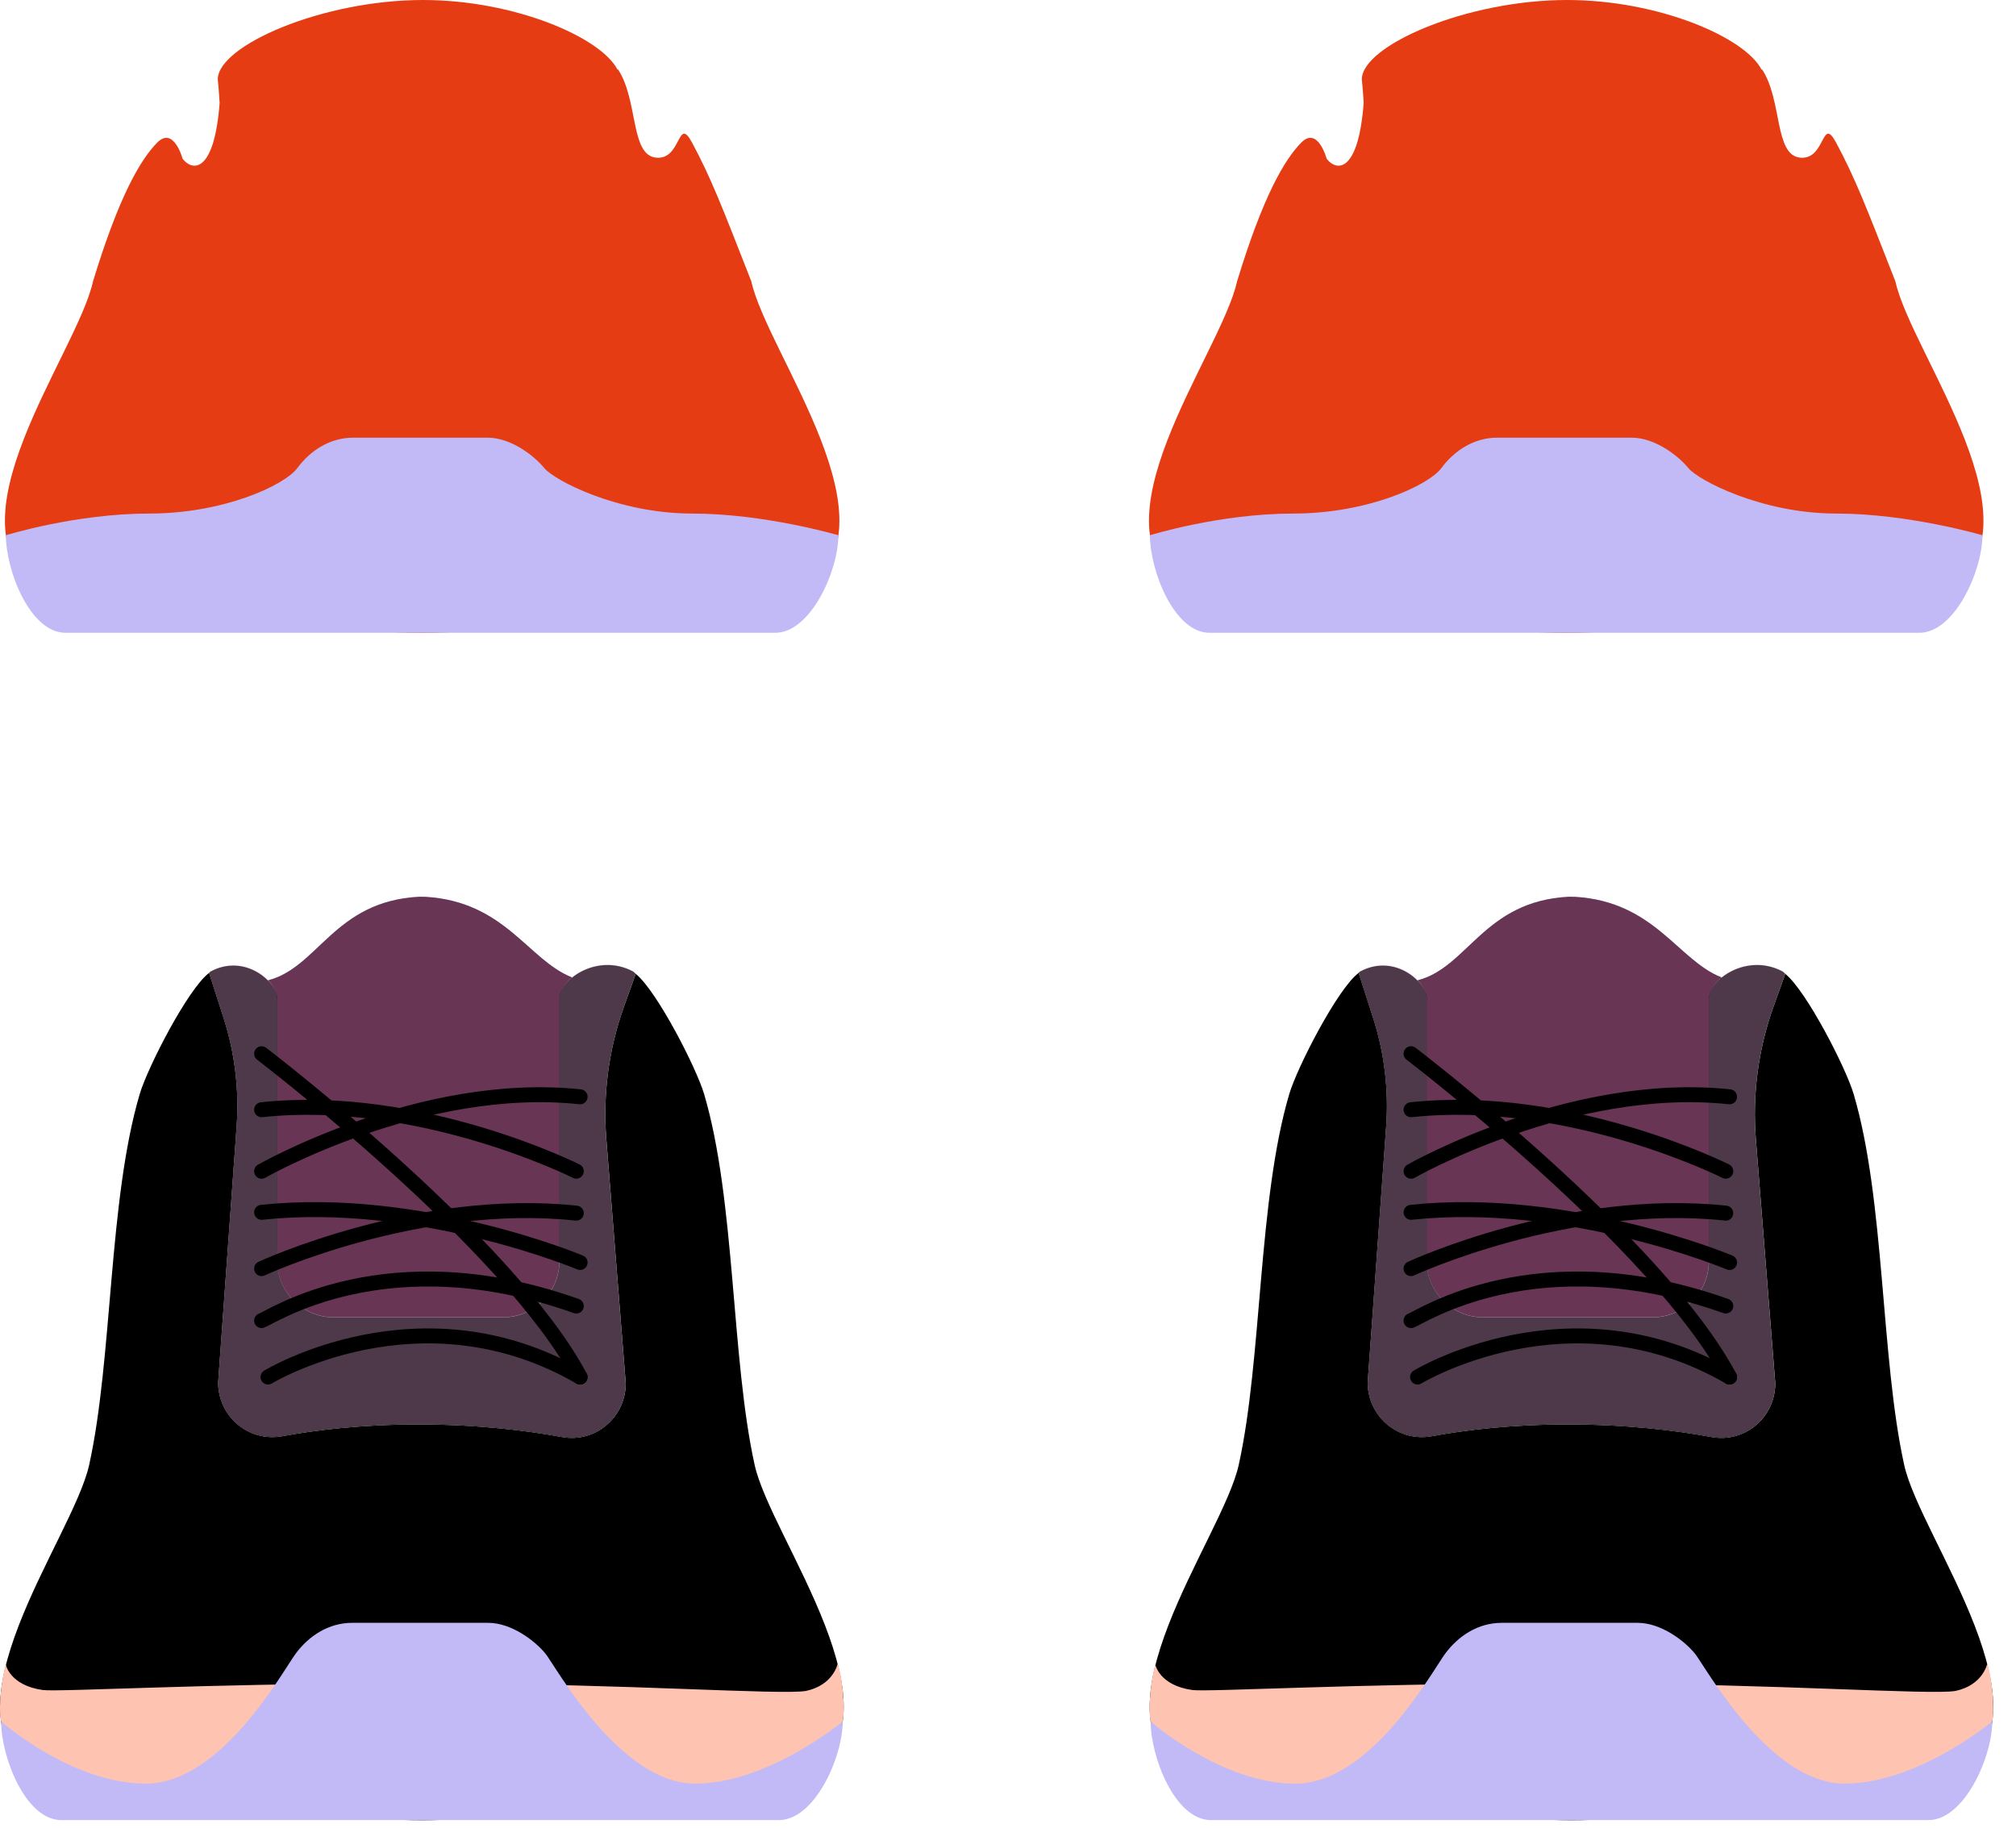 <?xml version="1.0" encoding="utf-8"?>
<svg xmlns="http://www.w3.org/2000/svg" fill="none" height="100%" overflow="visible" preserveAspectRatio="none" style="display: block;" viewBox="0 0 86 78" width="100%">
<g id="Group 3158">
<g id="Group 3148">
<path d="M14.228 56.197H21.458C22.785 56.197 23.863 55.121 23.863 53.792L24.402 41.697C22.54 40.971 21.545 38.457 18.144 38.26L17.885 38.257C14.256 38.444 13.583 41.274 11.433 41.822L11.822 53.792C11.822 55.121 12.9 56.197 14.228 56.197Z" fill="#C2BAF6" id="Vector"/>
<path d="M14.228 56.197H21.458C22.785 56.197 23.863 55.121 23.863 53.792L24.402 41.697C22.54 40.971 21.545 38.457 18.144 38.26L17.885 38.257C14.256 38.444 13.583 41.274 11.433 41.822L11.822 53.792C11.822 55.121 12.9 56.197 14.228 56.197Z" fill="#683554" id="Vector_2"/>
<path d="M32.192 62.494C31.187 57.944 31.376 51.198 30.036 46.672C29.703 45.55 28.03 42.286 27.121 41.546L26.62 42.94C25.97 44.752 25.713 46.683 25.866 48.603L26.694 59.012C26.694 60.464 25.398 61.571 23.97 61.307C22.458 61.029 20.37 60.77 17.843 60.77C15.427 60.77 13.474 61.008 12.05 61.271C10.613 61.537 9.307 60.44 9.307 58.979L10.095 48.06C10.207 46.495 10.019 44.921 9.537 43.426L8.919 41.506C8.02 42.179 6.298 45.532 5.961 46.671C4.62 51.198 4.809 57.943 3.804 62.493C3.104 65.662 -2.767 73.107 1.618 75.863C2.13 76.184 13.467 77.651 17.998 77.653C22.53 77.651 33.867 76.184 34.378 75.863C38.764 73.107 32.892 65.663 32.192 62.494Z" fill="black" id="Vector_3"/>
<path d="M10.092 48.058L9.305 58.978C9.305 60.438 10.611 61.536 12.048 61.27C13.471 61.006 15.424 60.768 17.841 60.768C20.368 60.768 22.456 61.028 23.968 61.306C25.396 61.569 26.691 60.463 26.691 59.011L25.863 48.602C25.711 46.682 25.969 44.75 26.618 42.939L27.118 41.544C27.085 41.518 27.044 41.468 27.012 41.448C25.51 40.639 23.866 41.762 23.866 42.616V53.794C23.866 55.123 22.789 56.199 21.461 56.199H14.231C12.903 56.199 11.826 55.123 11.826 53.794V42.649C11.883 41.95 10.482 40.639 8.979 41.448C8.96 41.46 8.936 41.491 8.917 41.506L9.535 43.426C10.017 44.921 10.205 46.493 10.092 48.058Z" fill="black" id="Vector_4"/>
<path d="M10.092 48.05L9.305 58.969C9.305 60.43 10.611 61.527 12.048 61.261C13.471 60.998 15.424 60.759 17.841 60.759C20.368 60.759 22.456 61.019 23.968 61.297C25.396 61.56 26.691 60.454 26.691 59.001L25.863 48.593C25.711 46.673 25.969 44.742 26.618 42.929L27.118 41.535C27.085 41.509 27.044 41.46 27.012 41.439C25.51 40.631 23.86 41.69 23.866 42.655V53.785C23.866 55.114 22.789 56.19 21.461 56.19H14.231C12.903 56.19 11.826 55.114 11.826 53.785V42.64C11.826 41.815 10.482 40.631 8.979 41.439C8.96 41.451 8.936 41.482 8.917 41.497L9.535 43.417C10.017 44.912 10.205 46.484 10.092 48.05Z" fill="#FCBAEE" id="Vector_5" opacity="0.31"/>
<path d="M35.948 73.442L33.522 76.722L2.71 76.574L0.048 73.442C0.048 73.442 -0.047 73.113 0.03 72.278C0.109 71.436 0.249 71.015 0.249 71.015C0.249 71.015 0.411 71.899 1.823 72.098C2.476 72.189 9.113 71.817 16.171 71.83C17.222 71.832 18.283 71.832 19.335 71.832C26.48 71.831 33.334 72.317 34.377 72.138C35.552 71.891 35.732 70.98 35.732 70.98C35.732 70.98 35.885 71.352 35.96 72.222C36.036 73.091 35.948 73.442 35.948 73.442Z" fill="#FFC3B1" id="Vector_6"/>
<path d="M29.651 76.092C26.427 76.092 23.694 71.068 23.266 70.542C22.837 70.017 21.835 69.232 20.821 69.232H15.024C14.01 69.232 13.17 69.797 12.617 70.542C12.064 71.286 9.446 76.092 6.223 76.092C3.051 76.092 0.048 73.439 0.048 73.439C0.048 74.966 1.091 77.647 2.617 77.647H33.227C34.754 77.647 35.949 74.966 35.949 73.439C35.949 73.439 32.765 76.092 29.651 76.092Z" fill="#C2BAF6" id="Vector_7"/>
<path d="M11.433 58.746C11.433 58.746 17.917 54.799 24.745 58.746" id="Vector_8" stroke="black" stroke-linecap="round" stroke-width="0.638"/>
<path d="M11.16 56.338C11.544 56.22 16.512 52.849 24.584 55.717" id="Vector_9" stroke="black" stroke-linecap="round" stroke-width="0.638"/>
<path d="M11.16 54.12C11.16 54.12 17.813 51.032 24.584 51.754" id="Vector_10" stroke="black" stroke-linecap="round" stroke-width="0.638"/>
<path d="M24.747 53.86C24.747 53.86 17.931 50.998 11.16 51.719" id="Vector_11" stroke="black" stroke-linecap="round" stroke-width="0.638"/>
<path d="M11.16 49.966C11.16 49.966 17.975 46.069 24.747 46.791" id="Vector_12" stroke="black" stroke-linecap="round" stroke-width="0.638"/>
<path d="M24.584 49.964C24.584 49.964 17.931 46.619 11.16 47.342" id="Vector_13" stroke="black" stroke-linecap="round" stroke-width="0.638"/>
<path d="M11.16 44.953C11.16 44.953 21.687 52.982 24.747 58.748" id="Vector_14" stroke="black" stroke-linecap="round" stroke-width="0.638"/>
</g>
<g id="Group 3147">
<path d="M63.265 56.197H70.495C71.823 56.197 72.899 55.121 72.899 53.792L73.439 41.697C71.577 40.971 70.582 38.457 67.181 38.26L66.923 38.257C63.294 38.444 62.621 41.274 60.471 41.822L60.859 53.792C60.859 55.121 61.937 56.197 63.265 56.197Z" fill="#C2BAF6" id="Vector_15"/>
<path d="M63.265 56.197H70.495C71.823 56.197 72.899 55.121 72.899 53.792L73.439 41.697C71.577 40.971 70.582 38.457 67.181 38.26L66.923 38.257C63.294 38.444 62.621 41.274 60.471 41.822L60.859 53.792C60.859 55.121 61.937 56.197 63.265 56.197Z" fill="#683554" id="Vector_16"/>
<path d="M81.23 62.494C80.225 57.944 80.414 51.198 79.074 46.672C78.741 45.55 77.068 42.286 76.159 41.546L75.658 42.94C75.009 44.752 74.751 46.683 74.904 48.603L75.732 59.012C75.732 60.464 74.436 61.571 73.008 61.307C71.496 61.029 69.409 60.77 66.881 60.77C64.465 60.77 62.512 61.008 61.088 61.271C59.651 61.537 58.345 60.44 58.345 58.979L59.133 48.06C59.246 46.495 59.057 44.921 58.575 43.426L57.957 41.506C57.058 42.179 55.336 45.532 54.999 46.671C53.659 51.198 53.847 57.943 52.843 62.493C52.142 65.662 46.271 73.107 50.657 75.863C51.168 76.184 62.505 77.651 67.037 77.653C71.568 77.651 82.905 76.184 83.417 75.863C87.802 73.107 81.93 65.663 81.23 62.494Z" fill="black" id="Vector_17"/>
<path d="M59.129 48.058L58.342 58.978C58.342 60.438 59.648 61.536 61.084 61.27C62.508 61.006 64.461 60.768 66.878 60.768C69.405 60.768 71.493 61.028 73.004 61.306C74.433 61.569 75.728 60.463 75.728 59.011L74.901 48.602C74.748 46.682 75.005 44.75 75.655 42.939L76.156 41.544C76.122 41.518 76.082 41.468 76.049 41.448C74.547 40.639 72.903 41.762 72.903 42.616V53.794C72.903 55.123 71.826 56.199 70.498 56.199H63.269C61.94 56.199 60.863 55.123 60.863 53.794V42.649C60.92 41.95 59.519 40.639 58.017 41.448C57.997 41.46 57.973 41.491 57.954 41.506L58.572 43.426C59.053 44.921 59.242 46.493 59.129 48.058Z" fill="black" id="Vector_18"/>
<path d="M59.129 48.05L58.342 58.969C58.342 60.43 59.648 61.527 61.084 61.261C62.508 60.998 64.461 60.759 66.878 60.759C69.405 60.759 71.493 61.019 73.004 61.297C74.433 61.56 75.728 60.454 75.728 59.001L74.901 48.593C74.748 46.673 75.005 44.742 75.655 42.929L76.156 41.535C76.122 41.509 76.082 41.46 76.049 41.439C74.547 40.631 72.898 41.69 72.903 42.655V53.785C72.903 55.114 71.826 56.19 70.498 56.19H63.269C61.94 56.19 60.863 55.114 60.863 53.785V42.64C60.863 41.815 59.519 40.631 58.017 41.439C57.997 41.451 57.973 41.482 57.954 41.497L58.572 43.417C59.053 44.912 59.242 46.484 59.129 48.05Z" fill="#FCBAEE" id="Vector_19" opacity="0.31"/>
<path d="M84.987 73.442L82.56 76.722L51.748 76.574L49.086 73.442C49.086 73.442 48.991 73.113 49.069 72.278C49.147 71.436 49.287 71.015 49.287 71.015C49.287 71.015 49.45 71.899 50.861 72.098C51.515 72.189 58.151 71.817 65.209 71.83C66.26 71.832 67.322 71.832 68.373 71.832C75.518 71.831 82.372 72.317 83.415 72.138C84.591 71.891 84.771 70.98 84.771 70.98C84.771 70.98 84.922 71.352 84.999 72.222C85.074 73.091 84.987 73.442 84.987 73.442Z" fill="#FFC3B1" id="Vector_20"/>
<path d="M78.689 76.092C75.464 76.092 72.731 71.068 72.302 70.542C71.874 70.017 70.872 69.232 69.858 69.232H64.061C63.047 69.232 62.207 69.797 61.653 70.542C61.1 71.286 58.483 76.092 55.26 76.092C52.088 76.092 49.085 73.439 49.085 73.439C49.085 74.966 50.128 77.647 51.654 77.647H82.264C83.791 77.647 84.986 74.966 84.986 73.439C84.986 73.439 81.802 76.092 78.689 76.092Z" fill="#C2BAF6" id="Vector_21"/>
<path d="M60.471 58.746C60.471 58.746 66.955 54.799 73.782 58.746" id="Vector_22" stroke="black" stroke-linecap="round" stroke-width="0.638"/>
<path d="M60.194 56.338C60.578 56.22 65.546 52.849 73.619 55.717" id="Vector_23" stroke="black" stroke-linecap="round" stroke-width="0.638"/>
<path d="M60.194 54.12C60.194 54.12 66.847 51.032 73.619 51.754" id="Vector_24" stroke="black" stroke-linecap="round" stroke-width="0.638"/>
<path d="M73.781 53.86C73.781 53.86 66.966 50.998 60.194 51.719" id="Vector_25" stroke="black" stroke-linecap="round" stroke-width="0.638"/>
<path d="M60.194 49.966C60.194 49.966 67.01 46.069 73.781 46.791" id="Vector_26" stroke="black" stroke-linecap="round" stroke-width="0.638"/>
<path d="M73.619 49.964C73.619 49.964 66.965 46.619 60.194 47.342" id="Vector_27" stroke="black" stroke-linecap="round" stroke-width="0.638"/>
<path d="M60.194 44.953C60.194 44.953 70.721 52.982 73.781 58.748" id="Vector_28" stroke="black" stroke-linecap="round" stroke-width="0.638"/>
</g>
<path d="M32.05 12.002C30.788 8.778 30.328 7.584 29.522 6.084C28.892 4.911 29.084 6.84 27.983 6.725C26.882 6.61 27.23 4.272 26.364 2.961C26.357 2.96 26.347 2.97 26.34 2.969C25.637 1.596 21.95 -6.10352e-05 18.045 -6.10352e-05C13.744 -6.10352e-05 9.29 1.949 9.29 3.386C9.29 3.386 9.335 3.794 9.369 4.393C9.152 7.27 8.271 7.377 7.79 6.774C7.79 6.774 7.413 5.364 6.703 6.087C5.994 6.811 5.078 8.356 3.969 12.001C3.276 15.136 -2.533 22.501 1.806 25.227C2.312 25.545 13.527 26.996 18.009 26.998C22.491 26.996 33.706 25.544 34.212 25.227C38.55 22.501 32.743 15.137 32.05 12.002Z" fill="#E53C13" id="Vector_29"/>
<path d="M29.535 21.909C26.346 21.909 23.642 20.488 23.218 19.968C22.794 19.448 21.803 18.672 20.799 18.672H15.065C14.062 18.672 13.231 19.231 12.684 19.968C12.137 20.703 9.548 21.909 6.359 21.909C3.222 21.909 0.252 22.834 0.252 22.834C0.252 24.344 1.284 26.996 2.793 26.996H33.072C34.583 26.996 35.764 24.345 35.764 22.834C35.764 22.834 32.615 21.909 29.535 21.909Z" fill="#C2BAF6" id="Vector_30"/>
<path d="M80.854 12.002C79.592 8.778 79.132 7.584 78.326 6.084C77.695 4.911 77.888 6.84 76.787 6.725C75.686 6.61 76.034 4.272 75.168 2.961C75.161 2.96 75.151 2.97 75.144 2.969C74.441 1.596 70.754 -6.10352e-05 66.849 -6.10352e-05C62.548 -6.10352e-05 58.094 1.949 58.094 3.386C58.094 3.386 58.139 3.794 58.172 4.393C57.956 7.27 57.075 7.377 56.594 6.774C56.594 6.774 56.217 5.364 55.507 6.087C54.797 6.811 53.882 8.356 52.773 12.001C52.08 15.136 46.271 22.501 50.61 25.227C51.116 25.545 62.331 26.996 66.813 26.998C71.295 26.996 82.51 25.544 83.016 25.227C87.355 22.501 81.547 15.137 80.854 12.002Z" fill="#E53C13" id="Vector_31"/>
<path d="M78.339 21.909C75.149 21.909 72.446 20.488 72.022 19.968C71.598 19.448 70.606 18.672 69.603 18.672H63.869C62.866 18.672 62.035 19.231 61.488 19.968C60.941 20.703 58.352 21.909 55.163 21.909C52.026 21.909 49.055 22.834 49.055 22.834C49.055 24.344 50.087 26.996 51.597 26.996H81.876C83.386 26.996 84.568 24.345 84.568 22.834C84.568 22.834 81.419 21.909 78.339 21.909Z" fill="#C2BAF6" id="Vector_32"/>
</g>
</svg>